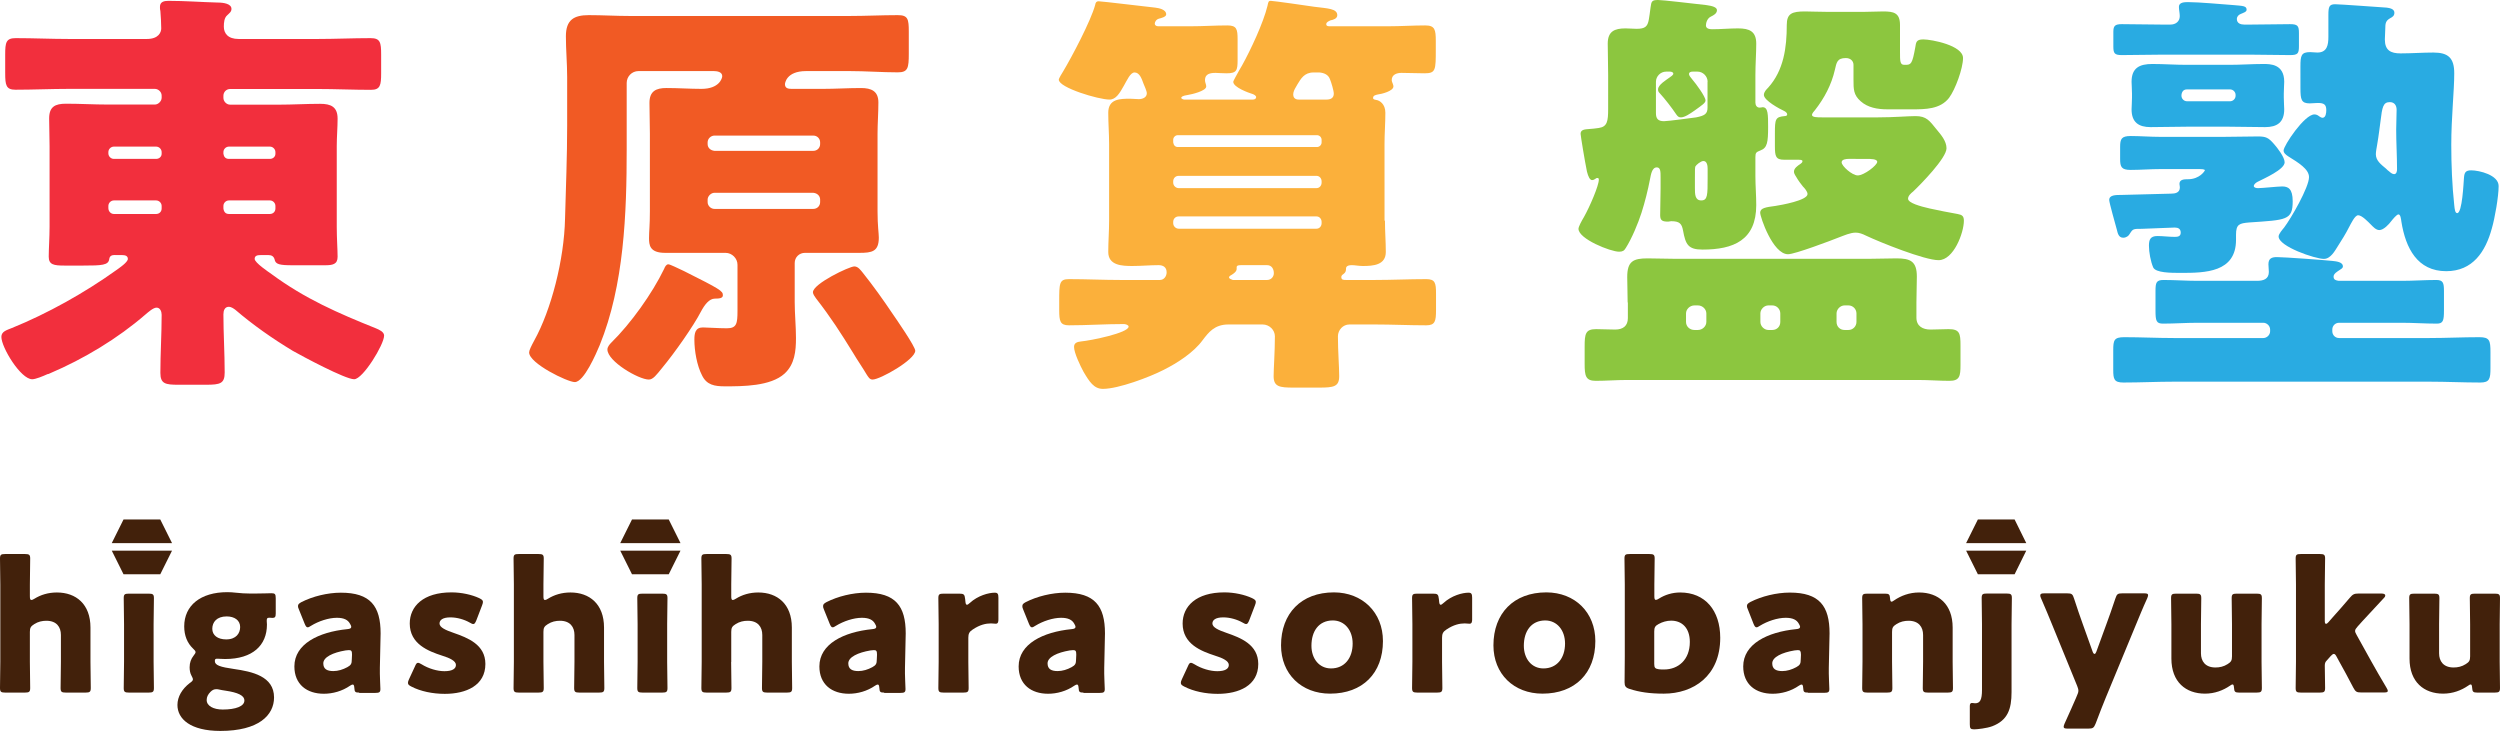 <?xml version="1.0" encoding="utf-8"?>
<!-- Generator: Adobe Illustrator 25.0.0, SVG Export Plug-In . SVG Version: 6.00 Build 0)  -->
<svg version="1.1" id="レイヤー_1" xmlns="http://www.w3.org/2000/svg" xmlns:xlink="http://www.w3.org/1999/xlink" x="0px"
	 y="0px" viewBox="0 0 236 69" style="enable-background:new 0 0 236 69;" xml:space="preserve">
<style type="text/css">
	.st0{fill:#F22F3D;}
	.st1{fill:#F15A24;}
	.st2{fill:#FBB03B;}
	.st3{fill:#8CC63F;}
	.st4{fill:#29ABE2;}
	.st5{fill:#42210B;}
</style>
<g>
	<g>
		<path class="st0" d="M10.87,24.07c-0.32,0-0.52,0.08-0.56,0.4c-0.08,0.56-0.68,0.6-2.47,0.6H6.08c-1,0-1.48-0.08-1.48-0.84
			c0-0.72,0.08-1.8,0.08-2.84v-7.6c0-0.88-0.04-1.76-0.04-2.6c0-1.12,0.56-1.4,1.6-1.4c1.32,0,2.63,0.08,3.95,0.08h4.43
			c0.32,0,0.64-0.32,0.64-0.64v-0.2c0-0.36-0.32-0.64-0.64-0.64h-8.1c-1.68,0-3.39,0.08-5.07,0.08c-0.88,0-0.96-0.44-0.96-1.56V5.16
			c0-1.16,0.08-1.56,1-1.56c1.68,0,3.35,0.08,5.03,0.08h7.34c1.12,0,1.36-0.64,1.36-1c0-0.4-0.04-1.2-0.08-1.64
			C15.1,0.92,15.1,0.8,15.1,0.64c0-0.48,0.4-0.56,0.8-0.56c1.56,0,3.11,0.12,4.63,0.16c0.6,0,1.32,0.12,1.32,0.6
			c0,0.28-0.2,0.4-0.4,0.6c-0.28,0.24-0.32,0.68-0.32,1.08c0,0.6,0.36,1.16,1.4,1.16h7.42c1.68,0,3.35-0.08,5.03-0.08
			c0.92,0,1,0.4,1,1.56v1.76c0,1.12-0.08,1.56-0.96,1.56c-1.68,0-3.39-0.08-5.07-0.08h-8.22c-0.36,0-0.64,0.28-0.64,0.64v0.2
			c0,0.32,0.28,0.64,0.64,0.64h4.59c1.28,0,2.59-0.08,3.91-0.08c1,0,1.64,0.28,1.64,1.4c0,0.84-0.08,1.72-0.08,2.6v7.6
			c0,1.12,0.08,2.16,0.08,2.84c0,0.72-0.48,0.8-1.2,0.8h-3.03c-1.24,0-1.64-0.08-1.72-0.56c-0.08-0.28-0.28-0.4-0.56-0.4H24.6
			c-0.28,0-0.56,0.04-0.56,0.36c0,0.36,1.32,1.24,1.6,1.44c3.15,2.32,6.27,3.68,9.86,5.12c0.28,0.12,0.76,0.32,0.76,0.68
			c0,0.84-2,4.12-2.83,4.12c-0.84,0-4.87-2.16-5.79-2.68c-1.92-1.16-3.75-2.44-5.43-3.88c-0.16-0.12-0.4-0.28-0.6-0.28
			c-0.4,0-0.52,0.36-0.52,0.72c0,1.8,0.12,3.64,0.12,5.48c0,1.04-0.4,1.16-1.76,1.16h-2.59c-1.24,0-1.72-0.08-1.72-1.12
			c0-1.84,0.12-3.64,0.12-5.48c0-0.28-0.12-0.68-0.48-0.68c-0.32,0-0.8,0.44-1.04,0.64c-2.63,2.28-5.83,4.2-9.02,5.56
			c-0.08,0.04-0.16,0.08-0.24,0.08c-0.44,0.2-1.12,0.48-1.44,0.48c-1.08,0-2.91-3-2.91-4c0-0.52,0.52-0.64,1-0.84
			c3.35-1.36,6.86-3.32,9.82-5.44c0.28-0.2,1.12-0.76,1.12-1.08c0-0.28-0.24-0.36-0.52-0.36H10.87z M10.23,14.48
			c0,0.28,0.24,0.52,0.52,0.52h3.99c0.28,0,0.52-0.2,0.52-0.48v-0.16c0-0.28-0.24-0.52-0.52-0.52h-3.99c-0.28,0-0.52,0.24-0.52,0.52
			V14.48z M10.23,19.64c0,0.32,0.24,0.56,0.52,0.56h3.99c0.28,0,0.52-0.2,0.52-0.52v-0.24c0-0.28-0.24-0.52-0.52-0.52h-3.99
			c-0.28,0-0.52,0.24-0.52,0.52V19.64z M21.09,14.52c0.04,0.28,0.2,0.48,0.52,0.48h3.87c0.28,0,0.52-0.2,0.52-0.48v-0.16
			c0-0.28-0.24-0.52-0.52-0.52h-3.87c-0.28,0-0.52,0.24-0.52,0.52V14.52z M21.09,19.68c0.04,0.32,0.2,0.52,0.52,0.52h3.87
			c0.28,0,0.52-0.2,0.52-0.52v-0.24c0-0.28-0.24-0.52-0.52-0.52h-3.87c-0.28,0-0.52,0.24-0.52,0.52V19.68z"/>
		<path class="st1" d="M75.98,23.87c-0.52,0-0.96,0.4-0.96,0.96v3.68c0,1.12,0.12,2.28,0.12,3.4c0,1.24-0.12,2.48-1.08,3.36
			c-1.32,1.2-3.95,1.2-5.63,1.2c-0.96,0-1.72-0.12-2.16-1.04c-0.48-0.92-0.72-2.32-0.72-3.36c0-0.6,0.08-1.16,0.8-1.16
			c0.4,0,1.44,0.08,2.27,0.08c0.92,0,1-0.44,1-1.64v-4.36c0-0.6-0.52-1.12-1.12-1.12h-5.71c-1.48,0-1.52-0.76-1.52-1.4
			c0-0.64,0.08-1.16,0.08-2.52v-7.32c0-0.96-0.04-1.96-0.04-2.92c0-1.12,0.64-1.4,1.6-1.4c1.12,0,2.24,0.08,3.31,0.08
			c1.68,0,1.96-1,1.96-1.2c0-0.4-0.48-0.48-0.8-0.48h-7.1c-0.64,0-1.12,0.52-1.12,1.12v6.24c0,6.08-0.24,12.84-2.55,18.52
			c-0.32,0.76-1.48,3.48-2.35,3.48c-0.68,0-4.31-1.76-4.31-2.8c0-0.2,0.2-0.6,0.48-1.12c1.6-2.88,2.83-7.64,2.91-11.52
			c0.08-2.92,0.2-5.84,0.2-8.76v-4.6c0-1.28-0.12-2.56-0.12-3.84c0-1.56,0.76-2,2.16-2c1.32,0,2.59,0.08,3.87,0.08h20.75
			c1.52,0,3.03-0.08,4.55-0.08c0.96,0,1.04,0.36,1.04,1.56v2.08c0,1.36-0.08,1.76-1.04,1.76c-1.52,0-3.03-0.12-4.55-0.12H76.1
			c-1.92,0-2,1.2-2,1.24c0,0.44,0.4,0.44,0.72,0.44h2.83c1.2,0,2.43-0.08,3.63-0.08c0.96,0,1.64,0.28,1.64,1.36
			c0,1-0.08,2-0.08,2.96v7.32c0,1.4,0.12,2.04,0.12,2.48c0,1.32-0.64,1.44-1.84,1.44H75.98z M68.24,27.87
			c0,0.28-0.32,0.32-0.76,0.32c-0.52,0-0.96,0.56-1.32,1.24c-0.68,1.32-2.47,3.88-3.67,5.32c-0.52,0.64-0.84,1.08-1.24,1.08
			c-0.96,0-3.91-1.72-3.91-2.84c0-0.24,0.2-0.48,0.36-0.64c1.84-1.8,3.87-4.64,4.99-6.96c0.08-0.2,0.2-0.44,0.4-0.44
			c0.16,0,0.88,0.36,1.48,0.64C68,27.31,68.24,27.47,68.24,27.87z M76.78,14.24c0.36,0,0.64-0.28,0.64-0.64v-0.16
			c0-0.36-0.28-0.64-0.64-0.64h-9.34c-0.32,0-0.64,0.28-0.64,0.64v0.16c0,0.36,0.28,0.6,0.64,0.64H76.78z M67.44,18.2
			c-0.32,0-0.64,0.32-0.64,0.64v0.24c0,0.36,0.32,0.64,0.64,0.64h9.34c0.36,0,0.64-0.28,0.64-0.64v-0.24c0-0.32-0.24-0.6-0.64-0.64
			H67.44z M80.65,25.15c0.36,0,0.6,0.36,0.8,0.6c0.96,1.2,1.96,2.6,2.79,3.84c0.36,0.52,2.16,3.12,2.16,3.52
			c0,0.84-3.31,2.72-4.03,2.72c-0.28,0-0.4-0.24-0.56-0.48c-0.4-0.68-0.88-1.36-1.28-2.04c-1.16-1.88-2.08-3.32-3.51-5.16
			c-0.12-0.16-0.28-0.4-0.28-0.56C76.74,26.79,80.17,25.15,80.65,25.15z"/>
		<path class="st2" d="M130.74,20.83c0,1,0.08,1.96,0.08,2.96c0,1.24-1.2,1.32-2.16,1.32c-0.4,0-0.76-0.08-1.04-0.08
			c-0.56,0-0.56,0.24-0.56,0.4c0,0.2-0.08,0.32-0.24,0.44c-0.12,0.08-0.2,0.16-0.2,0.28c0,0.28,0.2,0.28,0.48,0.28h2.67
			c1.64,0,3.23-0.08,4.87-0.08c0.84,0,0.92,0.36,0.92,1.36v1.56c0,1.04-0.08,1.44-0.92,1.44c-1.64,0-3.23-0.08-4.87-0.08h-2.39
			c-0.6,0-1.08,0.52-1.08,1.12c0,1.44,0.12,2.84,0.12,3.76c0,1-0.52,1.08-1.92,1.08h-2.39c-1.32,0-1.88-0.08-1.88-1.08
			c0-0.68,0.12-2.32,0.12-3.76c0-0.6-0.52-1.12-1.16-1.12h-3.23c-1.32,0-1.88,0.76-2.43,1.48c-0.84,1.16-2.39,2.16-3.67,2.8
			c-1.32,0.68-4.27,1.8-5.75,1.8c-0.84,0-1.28-0.68-1.84-1.64c-0.28-0.52-0.88-1.76-0.88-2.32c0-0.4,0.32-0.48,0.68-0.52
			c0.88-0.08,4.47-0.8,4.47-1.4c0-0.16-0.32-0.24-0.44-0.24c-1.76,0-3.47,0.12-5.19,0.12c-0.84,0-0.92-0.4-0.92-1.44v-0.8
			c0-1.72,0-2.12,0.92-2.12c1.64,0,3.27,0.08,4.87,0.08h3.71c0.4,0,0.64-0.36,0.64-0.72c0-0.48-0.32-0.68-0.76-0.68
			c-0.8,0-1.64,0.08-2.47,0.08c-0.96,0-2.28-0.04-2.28-1.32c0-1,0.08-1.96,0.08-2.96V13.6c0-1-0.08-1.96-0.08-2.96
			c0-1.32,1.12-1.32,2.08-1.32c0.28,0,0.56,0.04,0.8,0.04c0.36,0,0.76-0.16,0.76-0.56c0-0.2-0.24-0.72-0.32-0.92
			c-0.16-0.44-0.36-1.04-0.84-1.04c-0.4,0-0.72,0.76-1,1.24c-0.4,0.72-0.76,1.32-1.36,1.32c-1.04,0-4.79-1.12-4.79-1.88
			c0-0.12,0.32-0.64,0.4-0.76c0.84-1.4,2.63-4.8,3.03-6.28c0.04-0.24,0.12-0.36,0.32-0.36c0.32,0,4.55,0.52,5.35,0.6
			c0.32,0.04,1.04,0.16,1.04,0.64c0,0.24-0.52,0.36-0.68,0.4c-0.28,0.08-0.4,0.32-0.4,0.48c0,0.12,0.12,0.24,0.32,0.24h3.07
			c1.16,0,2.31-0.08,3.47-0.08c0.88,0,0.96,0.36,0.96,1.32v1.96c0,0.96-0.08,1.24-1.04,1.24c-0.4,0-0.88-0.04-1.04-0.04
			c-0.48,0-1,0.08-1,0.68c0,0.24,0.12,0.4,0.12,0.6c0,0.44-1.44,0.76-1.72,0.8c-0.56,0.08-0.64,0.2-0.64,0.28
			c0,0.08,0.2,0.16,0.28,0.16h6.47c0.12,0,0.32-0.04,0.32-0.24c0-0.12-0.2-0.24-0.32-0.28c-0.4-0.12-1.84-0.64-1.84-1.16
			c0-0.08,0.32-0.64,0.56-1.08c0.12-0.2,0.24-0.4,0.28-0.48c0.8-1.44,2-4,2.39-5.6c0.08-0.36,0.08-0.48,0.32-0.48
			s3.59,0.48,4.11,0.56c1.24,0.16,2.16,0.16,2.16,0.8c0,0.32-0.4,0.44-0.64,0.48c-0.16,0.08-0.4,0.16-0.4,0.36
			c0,0.2,0.2,0.2,0.36,0.2h5.51c1.16,0,2.31-0.08,3.47-0.08c0.92,0,1,0.4,1,1.48v0.76c0,2,0,2.28-1.08,2.28
			c-0.72,0-1.44-0.04-2.16-0.04c-0.44,0-0.92,0.16-0.92,0.68c0,0.12,0.08,0.28,0.12,0.4c0.04,0.12,0.04,0.16,0.04,0.2
			c0,0.44-1.12,0.72-1.48,0.76c-0.16,0.04-0.44,0.08-0.44,0.32c0,0.16,0.16,0.16,0.32,0.2c0.28,0.04,0.84,0.36,0.84,1.2
			c0,1-0.08,1.96-0.08,2.96V20.83z M110.75,13.44c0.04,0.28,0.2,0.44,0.44,0.44h13.13c0.24,0,0.44-0.2,0.44-0.44V13.2
			c0-0.24-0.2-0.44-0.44-0.44h-13.13c-0.24,0-0.44,0.2-0.44,0.44V13.44z M110.75,17.24c0,0.28,0.24,0.52,0.52,0.52h13.01
			c0.28,0,0.48-0.24,0.48-0.52v-0.12c0-0.28-0.2-0.52-0.48-0.52h-13.01c-0.32,0-0.52,0.24-0.52,0.52V17.24z M110.75,21.07
			c0,0.28,0.24,0.52,0.52,0.52h13.01c0.28,0,0.48-0.24,0.48-0.52v-0.12c0-0.28-0.2-0.52-0.48-0.52h-13.01
			c-0.32,0-0.52,0.24-0.52,0.52V21.07z M119.61,26.43c0.36,0,0.64-0.28,0.64-0.64c0-0.4-0.2-0.76-0.64-0.76h-2.39
			c-0.24,0-0.48,0-0.48,0.2v0.16c0,0.24-0.28,0.44-0.48,0.56c-0.08,0.04-0.24,0.12-0.24,0.24c0,0.12,0.24,0.2,0.36,0.24H119.61z
			 M124,6.84c-0.88,0-1.2,0.6-1.52,1.12l-0.16,0.28c-0.12,0.2-0.24,0.44-0.24,0.68c0,0.48,0.44,0.48,0.52,0.48h2.63
			c0.4,0,0.68-0.16,0.68-0.56c0-0.28-0.24-1.08-0.36-1.36c-0.16-0.44-0.56-0.6-1-0.64H124z"/>
		<path class="st3" d="M156.53,0c0.44,0,3.11,0.32,4.55,0.48c0.56,0.08,1,0.2,1,0.48c0,0.32-0.32,0.48-0.56,0.6
			c-0.36,0.16-0.48,0.6-0.48,0.84c0,0.32,0.36,0.36,0.6,0.36c0.8,0,1.64-0.08,2.43-0.08c1.08,0,1.72,0.28,1.72,1.44
			c0,0.92-0.08,1.92-0.08,3v2.56c0,0.24,0.12,0.48,0.4,0.48c0.12,0,0.24-0.04,0.28-0.04c0.52,0,0.52,0.68,0.52,1.88
			c0,1.44-0.08,1.96-0.72,2.2c-0.4,0.16-0.48,0.2-0.48,0.64v1.76c0,0.92,0.08,1.84,0.08,2.76c0,3.32-2.15,4.2-5.07,4.2
			c-1.36,0-1.6-0.48-1.84-1.8c-0.12-0.64-0.32-0.88-1.12-0.88c-0.08,0-0.2,0.04-0.28,0.04c-0.52,0-0.76-0.08-0.76-0.6
			c0-0.8,0.04-1.72,0.04-2.56v-1c0-0.56,0-0.96-0.36-0.96c-0.48,0-0.56,0.76-0.64,1.12c-0.2,1.04-0.48,2.16-0.8,3.16
			c-0.32,1-0.92,2.44-1.48,3.32c-0.16,0.28-0.32,0.36-0.64,0.36c-0.8,0-3.83-1.2-3.83-2.16c0-0.2,0.28-0.72,0.52-1.12
			c0.56-1,1.4-2.96,1.4-3.52c0-0.16-0.08-0.16-0.16-0.16c-0.12,0-0.24,0.2-0.48,0.2c-0.2,0-0.36-0.32-0.48-0.8
			c-0.2-0.96-0.6-3.4-0.6-3.56c0-0.24,0.12-0.4,0.56-0.44c0.64-0.04,0.84-0.08,1.16-0.12c0.8-0.12,0.88-0.64,0.88-1.8V7.12
			c0-1.08-0.04-2.08-0.04-3c0-1.16,0.64-1.44,1.68-1.44c0.36,0,0.68,0.04,1.04,0.04c0.8,0,1.04-0.2,1.16-0.88
			c0.04-0.28,0.12-0.72,0.16-1.12C155.89,0.12,155.93,0,156.53,0z M153.65,28.55c0-0.8-0.04-1.6-0.04-2.4
			c0-1.48,0.56-1.76,1.92-1.76c0.84,0,1.68,0.04,2.51,0.04h18.48c0.84,0,1.68-0.04,2.51-0.04c1.32,0,1.92,0.28,1.92,1.72
			c0,0.8-0.04,1.64-0.04,2.44v1.44c0,0.8,0.6,1.12,1.32,1.12c0.6,0,1.16-0.04,1.72-0.04c1.04,0,1.12,0.4,1.12,1.52v1.88
			c0,1.04-0.08,1.48-1.04,1.48c-0.96,0-1.96-0.08-2.95-0.08h-27.5c-1,0-2,0.08-2.95,0.08s-1.04-0.48-1.04-1.6v-1.64
			c0-1.2,0.08-1.64,1.08-1.64c0.6,0,1.2,0.04,1.8,0.04c0.76,0,1.2-0.36,1.2-1.08V28.55z M161.2,7.72c0-0.52-0.44-0.96-0.96-0.96
			h-0.44c-0.16,0-0.36,0.04-0.36,0.24c0,0.12,0.16,0.32,0.36,0.56c0.28,0.32,1.2,1.56,1.2,1.92c0,0.24-0.32,0.44-1.04,0.96
			c-0.4,0.28-0.92,0.64-1.28,0.64c-0.24,0-0.32-0.12-0.44-0.28c-0.4-0.6-1.08-1.48-1.56-2c-0.12-0.12-0.16-0.2-0.16-0.36
			c0-0.44,0.76-0.88,1.08-1.12c0.12-0.08,0.36-0.24,0.36-0.36c0-0.16-0.2-0.2-0.32-0.2h-0.36c-0.52,0-0.96,0.44-0.96,0.96v2.96
			c0,0.52,0.2,0.76,0.76,0.76c0.36,0,2.75-0.32,3.03-0.36c0.8-0.16,1.08-0.32,1.08-0.92V7.72z M159.16,30.39
			c0,0.44,0.36,0.76,0.8,0.76h0.32c0.44,0,0.8-0.36,0.8-0.76v-0.8c0-0.4-0.36-0.76-0.8-0.76h-0.32c-0.44,0-0.8,0.36-0.8,0.76V30.39z
			 M161.2,15.92c0-0.24-0.04-0.72-0.4-0.72c-0.24,0-0.68,0.36-0.76,0.52C160,15.84,160,16.08,160,16.76v1c0,0.56,0,1.16,0.6,1.16
			c0.6,0,0.6-0.52,0.6-2.08V15.92z M175.96,1.12c0.6,0,1.2-0.04,1.8-0.04c1,0,1.6,0.12,1.6,1.28v2.56c0,0.84,0,1.2,0.4,1.2h0.12
			c0.52,0,0.64-0.08,0.92-1.64c0.08-0.48,0.08-0.76,0.76-0.76c0.76,0,3.75,0.56,3.75,1.76c0,0.96-0.72,2.96-1.32,3.76
			c-0.84,1.08-2.24,1.08-3.51,1.08h-2.32c-0.92,0-1.84-0.16-2.51-0.76c-0.68-0.6-0.68-1.12-0.68-2.08V6.12
			c0-0.36-0.28-0.64-0.72-0.64c-0.84,0-0.88,0.44-1.04,1.12c-0.32,1.4-1,2.68-1.88,3.8c-0.08,0.08-0.28,0.32-0.28,0.44
			c0,0.24,0.48,0.24,0.96,0.24h5.27c1.48,0,2.87-0.12,3.55-0.12c1.04,0,1.32,0.44,2,1.28c0.4,0.48,0.92,1.08,0.92,1.76
			c0,0.92-2.43,3.4-3.15,4.08c-0.2,0.16-0.48,0.4-0.48,0.68c0,0.4,1.16,0.72,2.04,0.92c0.88,0.2,1.76,0.36,2.63,0.52
			c0.44,0.08,0.6,0.2,0.6,0.64c0,1.12-0.96,3.72-2.39,3.72c-1.32,0-5.51-1.68-6.86-2.32c-0.32-0.16-0.64-0.28-0.96-0.28
			c-0.52,0-1.12,0.28-1.56,0.44c-0.8,0.32-4.19,1.6-4.83,1.6c-1.44,0-2.63-3.52-2.63-3.92c0-0.44,0.52-0.52,1.44-0.64
			c0.52-0.08,3.03-0.52,3.03-1.12c0-0.24-0.28-0.56-0.44-0.72c-0.16-0.2-0.44-0.56-0.64-0.92c-0.16-0.24-0.2-0.36-0.2-0.48
			c0-0.32,0.36-0.56,0.6-0.72c0.16-0.12,0.2-0.16,0.2-0.28c0-0.12-0.28-0.12-0.36-0.12h-1.36c-0.8,0-0.88-0.32-0.88-1.28v-1.2
			c0-1.36,0.04-1.56,0.92-1.64c0.12,0,0.24-0.04,0.24-0.16c0-0.12-0.12-0.24-0.28-0.32c-0.44-0.2-1.92-1-1.92-1.52
			c0-0.28,0.24-0.52,0.4-0.68c1.48-1.64,1.76-3.8,1.76-5.92c0-1.08,0.48-1.28,1.72-1.28c0.72,0,1.12,0.04,2.08,0.04H175.96z
			 M168.06,29.59c0-0.4-0.32-0.76-0.76-0.76h-0.36c-0.4,0-0.76,0.36-0.76,0.76v0.8c0,0.4,0.36,0.76,0.76,0.76h0.36
			c0.44,0,0.76-0.32,0.76-0.76V29.59z M173.37,30.39c0,0.44,0.32,0.76,0.76,0.76h0.36c0.44,0,0.76-0.36,0.76-0.76v-0.8
			c0-0.4-0.32-0.76-0.76-0.76h-0.36c-0.4,0-0.76,0.36-0.76,0.76V30.39z M174.49,15c-0.2,0-0.64,0.04-0.64,0.32
			c0,0.36,1,1.24,1.52,1.24c0.6,0,1.84-0.96,1.84-1.28c0-0.28-0.6-0.28-1-0.28H174.49z"/>
		<path class="st4" d="M203.97,15.96c-0.96,0-1.92,0.08-2.83,0.08c-0.88,0-1-0.28-1-1.04v-1.12c0-0.76,0.12-1.04,1-1.04
			s1.84,0.08,2.83,0.08h5.87c1.12,0,2.19-0.04,3.31-0.04c0.76,0,1,0.12,1.52,0.72c0.32,0.36,1,1.24,1,1.72
			c0,0.68-1.92,1.52-2.55,1.84c-0.16,0.08-0.36,0.24-0.36,0.4c0,0.16,0.24,0.2,0.4,0.2c0.4,0,1.88-0.16,2.27-0.16
			c0.56,0,1,0.2,1,1.4c0,1.8-0.6,1.76-4.11,2c-0.92,0.08-1.24,0.16-1.24,1.16v0.48c0,3.08-2.91,3.12-5.19,3.12
			c-0.96,0-2.39,0-2.63-0.52c-0.24-0.56-0.4-1.44-0.4-2.04c0-0.56,0.12-0.92,0.8-0.92c0.52,0,1.08,0.08,1.64,0.08
			c0.28,0,0.56-0.04,0.56-0.4c0-0.36-0.24-0.48-0.56-0.48c-0.44,0-2.71,0.12-3.11,0.12c-0.8,0-0.84,0-1.12,0.44
			c-0.12,0.24-0.36,0.4-0.64,0.4c-0.44,0-0.52-0.44-0.6-0.76c-0.12-0.44-0.72-2.56-0.72-2.8c0-0.48,0.6-0.48,1.2-0.48l4.63-0.12
			c0.4,0,0.84-0.08,0.84-0.6c0-0.12-0.04-0.24-0.04-0.32c0-0.44,0.48-0.44,0.8-0.44c1.12,0,1.6-0.8,1.6-0.84
			c0-0.12-0.32-0.12-0.72-0.12H203.97z M212.51,2.32c1.24,0,2.43-0.04,3.67-0.04c0.72,0,0.84,0.16,0.84,0.84v1.2
			c0,0.72-0.08,0.88-0.84,0.88c-1.24,0-2.43-0.04-3.67-0.04h-8.5c-1.24,0-2.47,0.04-3.71,0.04c-0.68,0-0.8-0.16-0.8-0.8V3
			c0-0.56,0.16-0.72,0.8-0.72c1.24,0,2.47,0.04,3.71,0.04h0.88c0.48,0,0.88-0.28,0.88-0.8c0-0.28-0.08-0.6-0.08-0.88
			c0-0.44,0.56-0.44,0.88-0.44c1,0,3.19,0.2,4.27,0.28c0.92,0.08,1.24,0.08,1.24,0.44c0,0.2-0.28,0.28-0.56,0.4
			c-0.2,0.08-0.36,0.24-0.36,0.48c0,0.4,0.36,0.52,0.68,0.52H212.51z M226.76,26.51c1.08,0,2.16-0.08,3.23-0.08
			c0.64,0,0.72,0.28,0.72,1.04v1.84c0,0.96-0.08,1.24-0.68,1.24c-1.12,0-2.2-0.08-3.27-0.08h-5.95c-0.36,0-0.64,0.28-0.64,0.64v0.16
			c0,0.36,0.28,0.64,0.64,0.64h8.54c1.56,0,3.11-0.08,4.71-0.08c0.96,0,1.04,0.32,1.04,1.4v1.52c0,1-0.08,1.36-0.96,1.36
			c-1.6,0-3.19-0.08-4.79-0.08h-24.15c-1.56,0-3.15,0.08-4.75,0.08c-0.88,0-0.96-0.32-0.96-1.2v-1.84c0-0.96,0.08-1.24,1.04-1.24
			c1.56,0,3.11,0.08,4.67,0.08h8.46c0.32,0,0.64-0.28,0.64-0.64v-0.16c0-0.36-0.32-0.64-0.64-0.64h-6.23
			c-1.08,0-2.16,0.08-3.23,0.08c-0.64,0-0.72-0.24-0.72-1.24v-1.84c0-0.8,0.08-1.04,0.76-1.04c1.08,0,2.16,0.08,3.19,0.08h5.63
			c0.6,0,1.12-0.16,1.12-0.84c0-0.24-0.04-0.48-0.04-0.72c0-0.56,0.32-0.68,0.8-0.68c0.68,0,4.51,0.28,5.23,0.36
			c0.32,0.04,1,0.08,1,0.52c0,0.16-0.16,0.24-0.28,0.32c-0.24,0.16-0.6,0.36-0.6,0.64c0,0.32,0.24,0.36,0.48,0.4H226.76z
			 M210.44,6.12c1.08,0,2.16-0.08,3.23-0.08c0.64,0,1.96,0,1.96,1.68c0,0.4-0.04,0.56-0.04,1.12V9.2c0,0.56,0.04,0.76,0.04,1.12
			c0,1.24-0.68,1.68-1.8,1.68c-1.16,0-2.27-0.04-3.39-0.04h-4.03c-1.12,0-2.24,0.04-3.39,0.04c-1.12,0-1.8-0.44-1.8-1.68
			c0-0.36,0.04-0.56,0.04-1.12V8.84c0-0.56-0.04-0.72-0.04-1.12c0-1.32,0.76-1.68,1.96-1.68c1.08,0,2.16,0.08,3.23,0.08H210.44z
			 M205.93,9.04c0,0.28,0.24,0.52,0.52,0.52h4.07c0.28,0,0.52-0.24,0.52-0.52V8.96c0-0.28-0.24-0.52-0.52-0.52h-4.07
			c-0.32,0-0.48,0.2-0.52,0.52V9.04z M225.17,2.72c0,0.32-0.04,0.68-0.04,1c0,1.04,0.56,1.32,1.48,1.32c1.04,0,2.08-0.08,3.11-0.08
			c1.4,0,1.96,0.52,1.96,1.96c0,1.68-0.28,4.16-0.28,6.76c0,1.88,0.08,3.84,0.28,5.68c0.04,0.4,0.08,0.76,0.28,0.76
			c0.48,0,0.6-2.88,0.64-3.36c0.04-0.48,0.16-0.68,0.68-0.68c0.76,0,2.59,0.44,2.59,1.48c0,1-0.36,3.04-0.64,4
			c-0.6,2.2-1.8,4.04-4.31,4.04c-2.71,0-3.83-2.16-4.23-4.68c-0.04-0.28-0.08-0.68-0.28-0.68c-0.16,0-0.52,0.44-0.68,0.64
			c-0.2,0.28-0.72,0.84-1.12,0.84c-0.32,0-0.6-0.32-0.8-0.52c-0.24-0.24-0.84-0.88-1.2-0.88c-0.32,0-0.68,0.8-0.88,1.16
			c-0.28,0.56-0.68,1.2-1.04,1.76c-0.28,0.44-0.68,1.2-1.32,1.2c-0.8,0-4.27-1.16-4.27-2.12c0-0.24,0.36-0.64,0.52-0.84
			c0.64-0.84,2.35-3.8,2.35-4.76c0-0.76-1-1.36-1.96-1.96c-0.24-0.16-0.44-0.32-0.44-0.56c0-0.44,1.96-3.4,2.91-3.4
			c0.2,0,0.32,0.08,0.48,0.2c0.12,0.08,0.2,0.12,0.28,0.12c0.32,0,0.36-0.48,0.36-0.72c0-0.52-0.2-0.68-0.8-0.68
			c-0.28,0-0.52,0.04-0.76,0.04c-0.8,0-0.88-0.36-0.88-1.44V6.28c0-1.04,0.08-1.36,0.92-1.36c0.24,0,0.44,0.04,0.68,0.04
			c0.92,0,1.04-0.72,1.04-1.48V1.4c0-0.76,0.08-1,0.64-1c0.44,0,4.23,0.28,4.87,0.32c0.28,0.04,0.72,0.12,0.72,0.48
			c0,0.28-0.16,0.4-0.4,0.52C225.21,1.96,225.17,2.2,225.17,2.72z M226.28,15.96c0-1.24-0.08-2.48-0.08-3.72
			c0-0.64,0.04-1.24,0.04-1.88c0-0.4-0.2-0.72-0.64-0.72c-0.64,0-0.72,0.48-0.88,1.8c-0.08,0.56-0.16,1.32-0.32,2.24
			c-0.04,0.24-0.12,0.64-0.12,0.88c0,0.6,0.48,0.96,0.96,1.36c0.12,0.12,0.2,0.2,0.32,0.28c0.08,0.08,0.28,0.24,0.44,0.24
			C226.24,16.44,226.28,16.16,226.28,15.96z"/>
	</g>
	<path class="st5" d="M2.82,62.49c0,0.7,0.03,2.35,0.03,2.46c0,0.36-0.1,0.43-0.49,0.43H0.49C0.1,65.38,0,65.31,0,64.95
		c0-0.12,0.03-1.77,0.03-2.46v-7.31c0-0.7-0.03-2.35-0.03-2.46c0-0.36,0.1-0.42,0.49-0.42h1.87c0.39,0,0.49,0.07,0.49,0.42
		c0,0.17-0.03,1.79-0.03,2.46v1.1c0,0.24,0.03,0.36,0.14,0.36c0.07,0,0.15-0.03,0.29-0.12c0.59-0.37,1.31-0.59,2.12-0.59
		c1.8,0,3.17,1.09,3.17,3.31v3.25c0,0.7,0.03,2.35,0.03,2.46c0,0.36-0.1,0.43-0.49,0.43H6.21c-0.39,0-0.49-0.07-0.49-0.43
		c0-0.12,0.03-1.77,0.03-2.46v-2.55c0-0.75-0.41-1.34-1.37-1.34c-0.39,0-0.78,0.08-1.15,0.32c-0.32,0.2-0.41,0.34-0.41,0.73V62.49z"
		/>
	<path class="st5" d="M12.17,65.38c-0.39,0-0.49-0.07-0.49-0.43c0-0.12,0.03-1.77,0.03-2.46v-3.57c0-0.7-0.03-2.35-0.03-2.46
		c0-0.36,0.1-0.42,0.49-0.42h1.87c0.39,0,0.49,0.07,0.49,0.42c0,0.12-0.03,1.77-0.03,2.46v3.57c0,0.7,0.03,2.35,0.03,2.46
		c0,0.36-0.1,0.43-0.49,0.43H12.17z"/>
	<path class="st5" d="M22.07,63.15c1.73,0.25,3.8,0.68,3.8,2.69c0,1.67-1.44,3.16-5.07,3.16c-2.83,0-4.05-1.14-4.05-2.45
		c0-0.78,0.44-1.51,1.15-2.06c0.22-0.15,0.31-0.24,0.31-0.36c0-0.08-0.05-0.19-0.14-0.36c-0.12-0.22-0.17-0.48-0.17-0.78
		c0-0.44,0.14-0.8,0.37-1.09c0.14-0.17,0.19-0.27,0.19-0.34c0-0.1-0.08-0.19-0.24-0.34c-0.54-0.51-0.83-1.22-0.83-2.09
		c0-1.97,1.54-3.23,4.07-3.23c0.29,0,0.54,0.02,0.8,0.05c0.44,0.05,0.92,0.08,1.37,0.08h0.41c0.64,0,1.41-0.03,1.58-0.03
		c0.34,0,0.41,0.08,0.41,0.48v1.44c0,0.31-0.07,0.41-0.31,0.41c-0.07,0-0.19-0.02-0.27-0.02c-0.24,0-0.27,0.07-0.27,0.31
		c0,0.1,0.02,0.22,0.02,0.34c0,1.95-1.34,3.25-3.95,3.25c-0.25,0-0.63-0.03-0.73-0.03c-0.17,0-0.24,0.03-0.24,0.22
		C20.28,62.81,20.82,62.97,22.07,63.15z M20.41,65.06c-0.2,0-0.36,0.07-0.54,0.25c-0.24,0.24-0.36,0.49-0.36,0.77
		c0,0.56,0.64,0.9,1.51,0.9c1.24,0,2.05-0.31,2.05-0.85c0-0.49-0.64-0.76-1.78-0.93c-0.22-0.03-0.44-0.07-0.66-0.12
		C20.55,65.06,20.48,65.06,20.41,65.06z M20.04,59.36c0,0.61,0.51,1,1.31,1c0.95,0,1.32-0.59,1.32-1.17c0-0.63-0.53-1-1.27-1
		C20.46,58.19,20.04,58.73,20.04,59.36z"/>
	<path class="st5" d="M33.91,65.38c-0.37,0-0.44-0.05-0.46-0.44c-0.02-0.22-0.05-0.32-0.15-0.32c-0.05,0-0.14,0.03-0.24,0.1
		c-0.76,0.53-1.66,0.77-2.49,0.77c-1.59,0-2.78-0.87-2.78-2.58c0-2.12,2.29-3.25,5-3.52c0.25-0.02,0.37-0.08,0.37-0.22
		c0-0.07-0.05-0.17-0.12-0.29c-0.2-0.37-0.58-0.56-1.24-0.56c-0.78,0-1.73,0.32-2.43,0.75c-0.15,0.1-0.25,0.15-0.32,0.15
		c-0.12,0-0.19-0.1-0.29-0.34l-0.54-1.34c-0.07-0.15-0.09-0.24-0.09-0.32c0-0.17,0.09-0.25,0.34-0.39c1.05-0.53,2.44-0.88,3.71-0.88
		c2.78,0,3.75,1.26,3.75,3.84l-0.07,3.25c-0.02,0.65,0.05,1.78,0.05,2.01c0,0.29-0.1,0.36-0.47,0.36H33.91z M32.94,61.37
		c-0.05,0-0.24,0.02-0.32,0.03c-1.19,0.2-2.1,0.63-2.1,1.22c0,0.53,0.34,0.73,0.95,0.73c0.44,0,0.9-0.14,1.32-0.37
		c0.34-0.19,0.42-0.32,0.42-0.73l0.02-0.44C33.23,61.47,33.18,61.37,32.94,61.37z"/>
	<path class="st5" d="M45.82,62.68c0,2.04-1.83,2.82-3.83,2.82c-1.15,0-2.29-0.24-3.14-0.68c-0.24-0.12-0.34-0.2-0.34-0.36
		c0-0.08,0.03-0.2,0.1-0.34l0.56-1.21c0.1-0.24,0.17-0.34,0.29-0.34c0.08,0,0.19,0.05,0.34,0.14c0.66,0.41,1.49,0.65,2.15,0.65
		c0.73,0,1.09-0.22,1.09-0.59c0-0.37-0.56-0.65-1.31-0.88c-1.29-0.42-3.05-1.09-3.05-3.03c0-1.62,1.27-2.94,3.94-2.94
		c0.95,0,1.92,0.22,2.61,0.54c0.24,0.12,0.36,0.2,0.36,0.36c0,0.08-0.03,0.19-0.08,0.32l-0.54,1.41c-0.1,0.24-0.17,0.36-0.29,0.36
		c-0.08,0-0.19-0.05-0.34-0.14c-0.51-0.29-1.19-0.49-1.82-0.49c-0.73,0-1.03,0.25-1.03,0.58c0,0.37,0.59,0.63,1.32,0.88
		C44.15,60.21,45.82,60.84,45.82,62.68z"/>
	<path class="st5" d="M51.3,62.49c0,0.7,0.03,2.35,0.03,2.46c0,0.36-0.1,0.43-0.49,0.43h-1.87c-0.39,0-0.49-0.07-0.49-0.43
		c0-0.12,0.03-1.77,0.03-2.46v-7.31c0-0.7-0.03-2.35-0.03-2.46c0-0.36,0.1-0.42,0.49-0.42h1.87c0.39,0,0.49,0.07,0.49,0.42
		c0,0.17-0.03,1.79-0.03,2.46v1.1c0,0.24,0.03,0.36,0.14,0.36c0.07,0,0.15-0.03,0.29-0.12c0.59-0.37,1.31-0.59,2.12-0.59
		c1.8,0,3.17,1.09,3.17,3.31v3.25c0,0.7,0.03,2.35,0.03,2.46c0,0.36-0.1,0.43-0.49,0.43h-1.87c-0.39,0-0.49-0.07-0.49-0.43
		c0-0.12,0.03-1.77,0.03-2.46v-2.55c0-0.75-0.41-1.34-1.37-1.34c-0.39,0-0.78,0.08-1.15,0.32c-0.32,0.2-0.41,0.34-0.41,0.73V62.49z"
		/>
	<path class="st5" d="M60.65,65.38c-0.39,0-0.49-0.07-0.49-0.43c0-0.12,0.03-1.77,0.03-2.46v-3.57c0-0.7-0.03-2.35-0.03-2.46
		c0-0.36,0.1-0.42,0.49-0.42h1.87c0.39,0,0.49,0.07,0.49,0.42c0,0.12-0.03,1.77-0.03,2.46v3.57c0,0.7,0.03,2.35,0.03,2.46
		c0,0.36-0.1,0.43-0.49,0.43H60.65z"/>
	<path class="st5" d="M69.02,62.49c0,0.7,0.03,2.35,0.03,2.46c0,0.36-0.1,0.43-0.49,0.43H66.7c-0.39,0-0.49-0.07-0.49-0.43
		c0-0.12,0.03-1.77,0.03-2.46v-7.31c0-0.7-0.03-2.35-0.03-2.46c0-0.36,0.1-0.42,0.49-0.42h1.87c0.39,0,0.49,0.07,0.49,0.42
		c0,0.17-0.03,1.79-0.03,2.46v1.1c0,0.24,0.03,0.36,0.14,0.36c0.07,0,0.15-0.03,0.29-0.12c0.59-0.37,1.31-0.59,2.12-0.59
		c1.8,0,3.17,1.09,3.17,3.31v3.25c0,0.7,0.03,2.35,0.03,2.46c0,0.36-0.1,0.43-0.49,0.43h-1.87c-0.39,0-0.49-0.07-0.49-0.43
		c0-0.12,0.03-1.77,0.03-2.46v-2.55c0-0.75-0.41-1.34-1.37-1.34c-0.39,0-0.78,0.08-1.15,0.32c-0.32,0.2-0.41,0.34-0.41,0.73V62.49z"
		/>
	<path class="st5" d="M83.47,65.38c-0.37,0-0.44-0.05-0.46-0.44c-0.02-0.22-0.05-0.32-0.15-0.32c-0.05,0-0.14,0.03-0.24,0.1
		c-0.76,0.53-1.66,0.77-2.49,0.77c-1.59,0-2.78-0.87-2.78-2.58c0-2.12,2.29-3.25,5-3.52c0.25-0.02,0.37-0.08,0.37-0.22
		c0-0.07-0.05-0.17-0.12-0.29c-0.2-0.37-0.58-0.56-1.24-0.56c-0.78,0-1.73,0.32-2.43,0.75c-0.15,0.1-0.25,0.15-0.32,0.15
		c-0.12,0-0.19-0.1-0.29-0.34l-0.54-1.34c-0.07-0.15-0.08-0.24-0.08-0.32c0-0.17,0.08-0.25,0.34-0.39c1.05-0.53,2.44-0.88,3.71-0.88
		c2.78,0,3.75,1.26,3.75,3.84l-0.07,3.25c-0.02,0.65,0.05,1.78,0.05,2.01c0,0.29-0.1,0.36-0.47,0.36H83.47z M82.5,61.37
		c-0.05,0-0.24,0.02-0.32,0.03c-1.19,0.2-2.1,0.63-2.1,1.22c0,0.53,0.34,0.73,0.95,0.73c0.44,0,0.9-0.14,1.32-0.37
		c0.34-0.19,0.42-0.32,0.42-0.73l0.02-0.44C82.79,61.47,82.74,61.37,82.5,61.37z"/>
	<path class="st5" d="M91.41,62.49c0,0.7,0.03,2.35,0.03,2.46c0,0.36-0.1,0.43-0.49,0.43h-1.88c-0.39,0-0.49-0.07-0.49-0.43
		c0-0.12,0.03-1.77,0.03-2.46v-3.57c0-0.7-0.03-2.35-0.03-2.46c0-0.36,0.1-0.42,0.49-0.42h1.48c0.44,0,0.51,0.07,0.56,0.51l0.02,0.2
		c0.02,0.22,0.05,0.34,0.15,0.34c0.05,0,0.15-0.05,0.27-0.17c0.76-0.7,1.78-0.97,2.36-0.97c0.27,0,0.34,0.12,0.34,0.48v2.04
		c0,0.19-0.02,0.41-0.24,0.41c-0.12,0-0.36-0.03-0.46-0.03c-0.48,0-1.05,0.12-1.73,0.58c-0.31,0.2-0.41,0.39-0.41,0.77V62.49z"/>
	<path class="st5" d="M102.28,65.38c-0.37,0-0.44-0.05-0.46-0.44c-0.02-0.22-0.05-0.32-0.15-0.32c-0.05,0-0.14,0.03-0.24,0.1
		c-0.76,0.53-1.66,0.77-2.49,0.77c-1.59,0-2.78-0.87-2.78-2.58c0-2.12,2.29-3.25,5-3.52c0.25-0.02,0.37-0.08,0.37-0.22
		c0-0.07-0.05-0.17-0.12-0.29c-0.2-0.37-0.58-0.56-1.24-0.56c-0.78,0-1.73,0.32-2.43,0.75c-0.15,0.1-0.25,0.15-0.32,0.15
		c-0.12,0-0.19-0.1-0.29-0.34l-0.54-1.34c-0.07-0.15-0.08-0.24-0.08-0.32c0-0.17,0.08-0.25,0.34-0.39c1.05-0.53,2.44-0.88,3.71-0.88
		c2.78,0,3.75,1.26,3.75,3.84l-0.07,3.25c-0.02,0.65,0.05,1.78,0.05,2.01c0,0.29-0.1,0.36-0.47,0.36H102.28z M101.31,61.37
		c-0.05,0-0.24,0.02-0.32,0.03c-1.19,0.2-2.1,0.63-2.1,1.22c0,0.53,0.34,0.73,0.95,0.73c0.44,0,0.9-0.14,1.32-0.37
		c0.34-0.19,0.42-0.32,0.42-0.73l0.02-0.44C101.6,61.47,101.55,61.37,101.31,61.37z"/>
	<path class="st5" d="M118.78,62.68c0,2.04-1.83,2.82-3.83,2.82c-1.15,0-2.29-0.24-3.14-0.68c-0.24-0.12-0.34-0.2-0.34-0.36
		c0-0.08,0.03-0.2,0.1-0.34l0.56-1.21c0.1-0.24,0.17-0.34,0.29-0.34c0.08,0,0.19,0.05,0.34,0.14c0.66,0.41,1.49,0.65,2.15,0.65
		c0.73,0,1.09-0.22,1.09-0.59c0-0.37-0.56-0.65-1.31-0.88c-1.29-0.42-3.05-1.09-3.05-3.03c0-1.62,1.27-2.94,3.94-2.94
		c0.95,0,1.92,0.22,2.61,0.54c0.24,0.12,0.36,0.2,0.36,0.36c0,0.08-0.03,0.19-0.08,0.32l-0.54,1.41c-0.1,0.24-0.17,0.36-0.29,0.36
		c-0.08,0-0.19-0.05-0.34-0.14c-0.51-0.29-1.19-0.49-1.82-0.49c-0.73,0-1.03,0.25-1.03,0.58c0,0.37,0.59,0.63,1.32,0.88
		C117.12,60.21,118.78,60.84,118.78,62.68z"/>
	<path class="st5" d="M130.55,60.52c0,3.03-1.92,4.96-4.99,4.96c-2.7,0-4.63-1.85-4.63-4.56c0-3.01,1.9-5,5-5
		C128.61,55.93,130.55,57.8,130.55,60.52z M123.8,60.96c0,1.22,0.73,2.14,1.85,2.14c1.27,0,2.04-0.97,2.04-2.35
		c0-1.26-0.76-2.18-1.88-2.18C124.49,58.58,123.8,59.58,123.8,60.96z"/>
	<path class="st5" d="M136.13,62.49c0,0.7,0.03,2.35,0.03,2.46c0,0.36-0.1,0.43-0.49,0.43h-1.88c-0.39,0-0.49-0.07-0.49-0.43
		c0-0.12,0.03-1.77,0.03-2.46v-3.57c0-0.7-0.03-2.35-0.03-2.46c0-0.36,0.1-0.42,0.49-0.42h1.48c0.44,0,0.51,0.07,0.56,0.51l0.02,0.2
		c0.02,0.22,0.05,0.34,0.15,0.34c0.05,0,0.15-0.05,0.27-0.17c0.76-0.7,1.78-0.97,2.36-0.97c0.27,0,0.34,0.12,0.34,0.48v2.04
		c0,0.19-0.02,0.41-0.24,0.41c-0.12,0-0.36-0.03-0.46-0.03c-0.47,0-1.05,0.12-1.73,0.58c-0.31,0.2-0.41,0.39-0.41,0.77V62.49z"/>
	<path class="st5" d="M150.6,60.52c0,3.03-1.92,4.96-4.99,4.96c-2.7,0-4.63-1.85-4.63-4.56c0-3.01,1.9-5,5-5
		C148.67,55.93,150.6,57.8,150.6,60.52z M143.85,60.96c0,1.22,0.73,2.14,1.85,2.14c1.27,0,2.04-0.97,2.04-2.35
		c0-1.26-0.76-2.18-1.88-2.18C144.55,58.58,143.85,59.58,143.85,60.96z"/>
	<path class="st5" d="M158.61,55.93c2.34,0,3.78,1.68,3.78,4.28c0,3.6-2.53,5.27-5.33,5.27c-1.34,0-2.31-0.15-3.21-0.44
		c-0.39-0.12-0.49-0.27-0.49-0.63c0-0.22,0.02-1.73,0.02-2.43v-6.8c0-0.7-0.03-2.35-0.03-2.46c0-0.36,0.1-0.42,0.49-0.42h1.87
		c0.39,0,0.49,0.07,0.49,0.42c0,0.12-0.03,1.77-0.03,2.46v1.09c0,0.24,0.03,0.36,0.14,0.36c0.07,0,0.15-0.03,0.29-0.12
		C157.17,56.15,157.86,55.93,158.61,55.93z M159.52,60.6c0-1.33-0.75-2.01-1.76-2.01c-0.42,0-0.83,0.12-1.19,0.32
		c-0.32,0.17-0.41,0.32-0.41,0.7v3.06c0,0.36,0.08,0.46,0.44,0.51c0.15,0.02,0.32,0.02,0.49,0.02
		C158.42,63.2,159.52,62.29,159.52,60.6z"/>
	<path class="st5" d="M170.68,65.38c-0.37,0-0.44-0.05-0.46-0.44c-0.02-0.22-0.05-0.32-0.15-0.32c-0.05,0-0.14,0.03-0.24,0.1
		c-0.76,0.53-1.66,0.77-2.49,0.77c-1.59,0-2.78-0.87-2.78-2.58c0-2.12,2.29-3.25,5-3.52c0.25-0.02,0.37-0.08,0.37-0.22
		c0-0.07-0.05-0.17-0.12-0.29c-0.2-0.37-0.58-0.56-1.24-0.56c-0.78,0-1.73,0.32-2.43,0.75c-0.15,0.1-0.25,0.15-0.32,0.15
		c-0.12,0-0.19-0.1-0.29-0.34L165,57.53c-0.07-0.15-0.09-0.24-0.09-0.32c0-0.17,0.09-0.25,0.34-0.39c1.05-0.53,2.44-0.88,3.71-0.88
		c2.78,0,3.75,1.26,3.75,3.84l-0.07,3.25c-0.02,0.65,0.05,1.78,0.05,2.01c0,0.29-0.1,0.36-0.47,0.36H170.68z M169.72,61.37
		c-0.05,0-0.24,0.02-0.32,0.03c-1.19,0.2-2.1,0.63-2.1,1.22c0,0.53,0.34,0.73,0.95,0.73c0.44,0,0.9-0.14,1.32-0.37
		c0.34-0.19,0.42-0.32,0.42-0.73l0.02-0.44C170,61.47,169.95,61.37,169.72,61.37z"/>
	<path class="st5" d="M178.61,62.49c0,0.7,0.03,2.35,0.03,2.46c0,0.36-0.1,0.43-0.49,0.43h-1.87c-0.39,0-0.49-0.07-0.49-0.43
		c0-0.12,0.03-1.77,0.03-2.46v-3.57c0-0.7-0.03-2.35-0.03-2.46c0-0.36,0.1-0.42,0.49-0.42h1.66c0.37,0,0.46,0.07,0.48,0.44
		c0.02,0.22,0.05,0.32,0.14,0.32c0.05,0,0.12-0.03,0.24-0.12c0.64-0.44,1.44-0.75,2.36-0.75c1.8,0,3.17,1.09,3.17,3.31v3.25
		c0,0.7,0.03,2.35,0.03,2.46c0,0.36-0.1,0.43-0.49,0.43H182c-0.39,0-0.49-0.07-0.49-0.43c0-0.12,0.03-1.77,0.03-2.46v-2.55
		c0-0.75-0.41-1.34-1.37-1.34c-0.39,0-0.78,0.08-1.15,0.32c-0.32,0.2-0.41,0.34-0.41,0.73V62.49z"/>
	<path class="st5" d="M189.89,65.33c0,1.61-0.36,2.67-1.83,3.23c-0.51,0.19-1.41,0.29-1.7,0.29c-0.34,0-0.41-0.08-0.41-0.48v-1.72
		c0-0.2,0.07-0.29,0.2-0.29c0.08,0,0.24,0.03,0.31,0.03c0.46,0,0.64-0.34,0.64-1.26v-6.22c0-0.7-0.03-2.35-0.03-2.46
		c0-0.36,0.1-0.42,0.49-0.42h1.87c0.39,0,0.49,0.07,0.49,0.42c0,0.12-0.03,1.77-0.03,2.46V65.33z"/>
	<path class="st5" d="M198.78,65.87c-0.27,0.66-0.54,1.34-0.95,2.43c-0.17,0.41-0.25,0.48-0.7,0.48h-1.93
		c-0.27,0-0.39-0.03-0.39-0.17c0-0.07,0.03-0.17,0.08-0.29c0.51-1.1,0.81-1.82,1.07-2.4l0.1-0.24c0.08-0.19,0.14-0.32,0.14-0.48
		c0-0.14-0.05-0.27-0.12-0.46l-2.37-5.8c-0.31-0.77-0.59-1.43-1.03-2.45c-0.07-0.15-0.08-0.22-0.08-0.29c0-0.15,0.12-0.19,0.39-0.19
		h2.14c0.44,0,0.53,0.07,0.66,0.49c0.32,0.99,0.56,1.68,0.83,2.43l0.93,2.6c0.05,0.14,0.12,0.2,0.17,0.2c0.07,0,0.12-0.07,0.17-0.2
		l0.95-2.6c0.27-0.73,0.51-1.41,0.85-2.43c0.14-0.42,0.22-0.49,0.66-0.49h2.04c0.27,0,0.39,0.03,0.39,0.17
		c0,0.07-0.03,0.17-0.08,0.29c-0.48,1.05-0.75,1.75-1.05,2.46L198.78,65.87z"/>
	<path class="st5" d="M211.37,65.38c-0.37,0-0.46-0.07-0.48-0.46c-0.02-0.22-0.05-0.31-0.14-0.31c-0.05,0-0.12,0.03-0.24,0.12
		c-0.64,0.44-1.44,0.75-2.36,0.75c-1.8,0-3.17-1.09-3.17-3.31v-3.25c0-0.7-0.03-2.35-0.03-2.46c0-0.36,0.1-0.42,0.49-0.42h1.87
		c0.39,0,0.49,0.07,0.49,0.42c0,0.12-0.03,1.77-0.03,2.46v2.75c0,0.75,0.41,1.34,1.37,1.34c0.39,0,0.78-0.08,1.15-0.32
		c0.32-0.2,0.41-0.34,0.41-0.73v-3.04c0-0.7-0.03-2.35-0.03-2.46c0-0.36,0.1-0.42,0.49-0.42h1.87c0.39,0,0.49,0.07,0.49,0.42
		c0,0.12-0.03,1.77-0.03,2.46v3.57c0,0.7,0.03,2.35,0.03,2.46c0,0.36-0.1,0.43-0.49,0.43H211.37z"/>
	<path class="st5" d="M219.63,62.37c-0.1,0.1-0.17,0.22-0.17,0.46c0,0.53,0.03,2.01,0.03,2.12c0,0.36-0.1,0.43-0.49,0.43h-1.8
		c-0.39,0-0.49-0.07-0.49-0.43c0-0.12,0.03-1.77,0.03-2.46v-7.31c0-0.7-0.03-2.35-0.03-2.46c0-0.36,0.1-0.42,0.49-0.42h1.8
		c0.39,0,0.49,0.07,0.49,0.42c0,0.17-0.03,1.79-0.03,2.46v3.42c0,0.19,0.03,0.29,0.12,0.29c0.05,0,0.14-0.05,0.22-0.15l0.42-0.48
		c0.49-0.54,1.03-1.16,1.61-1.84c0.27-0.32,0.41-0.39,0.83-0.39h2.15c0.24,0,0.36,0.07,0.36,0.19c0,0.05-0.03,0.14-0.12,0.22
		c-0.81,0.87-1.42,1.53-2.05,2.21l-0.44,0.49c-0.15,0.17-0.24,0.29-0.24,0.42c0,0.1,0.05,0.22,0.15,0.39l1.36,2.45
		c0.41,0.73,0.9,1.6,1.46,2.53c0.08,0.14,0.12,0.22,0.12,0.29c0,0.12-0.12,0.15-0.37,0.15h-2.14c-0.44,0-0.54-0.07-0.75-0.46
		c-0.49-0.95-0.93-1.75-1.32-2.45l-0.25-0.46c-0.1-0.19-0.17-0.27-0.27-0.27c-0.07,0-0.17,0.07-0.29,0.2L219.63,62.37z"/>
	<path class="st5" d="M233.85,65.38c-0.37,0-0.46-0.07-0.48-0.46c-0.02-0.22-0.05-0.31-0.14-0.31c-0.05,0-0.12,0.03-0.24,0.12
		c-0.64,0.44-1.44,0.75-2.36,0.75c-1.8,0-3.17-1.09-3.17-3.31v-3.25c0-0.7-0.03-2.35-0.03-2.46c0-0.36,0.1-0.42,0.49-0.42h1.87
		c0.39,0,0.49,0.07,0.49,0.42c0,0.12-0.03,1.77-0.03,2.46v2.75c0,0.75,0.41,1.34,1.37,1.34c0.39,0,0.78-0.08,1.15-0.32
		c0.32-0.2,0.41-0.34,0.41-0.73v-3.04c0-0.7-0.03-2.35-0.03-2.46c0-0.36,0.1-0.42,0.49-0.42h1.87c0.39,0,0.49,0.07,0.49,0.42
		c0,0.12-0.03,1.77-0.03,2.46v3.57c0,0.7,0.03,2.35,0.03,2.46c0,0.36-0.1,0.43-0.49,0.43H233.85z"/>
	<g>
		<polygon class="st5" points="10.55,51.98 11.66,54.21 15.13,54.21 16.24,51.98 		"/>
		<polygon class="st5" points="16.24,51.27 15.13,49.04 11.66,49.04 10.55,51.27 		"/>
	</g>
	<g>
		<polygon class="st5" points="58.55,51.98 59.66,54.21 63.13,54.21 64.24,51.98 		"/>
		<polygon class="st5" points="64.24,51.27 63.13,49.04 59.66,49.04 58.55,51.27 		"/>
	</g>
	<g>
		<polygon class="st5" points="185.6,51.98 186.71,54.21 190.18,54.21 191.28,51.98 		"/>
		<polygon class="st5" points="191.28,51.27 190.18,49.04 186.71,49.04 185.6,51.27 		"/>
	</g>
</g>
</svg>

